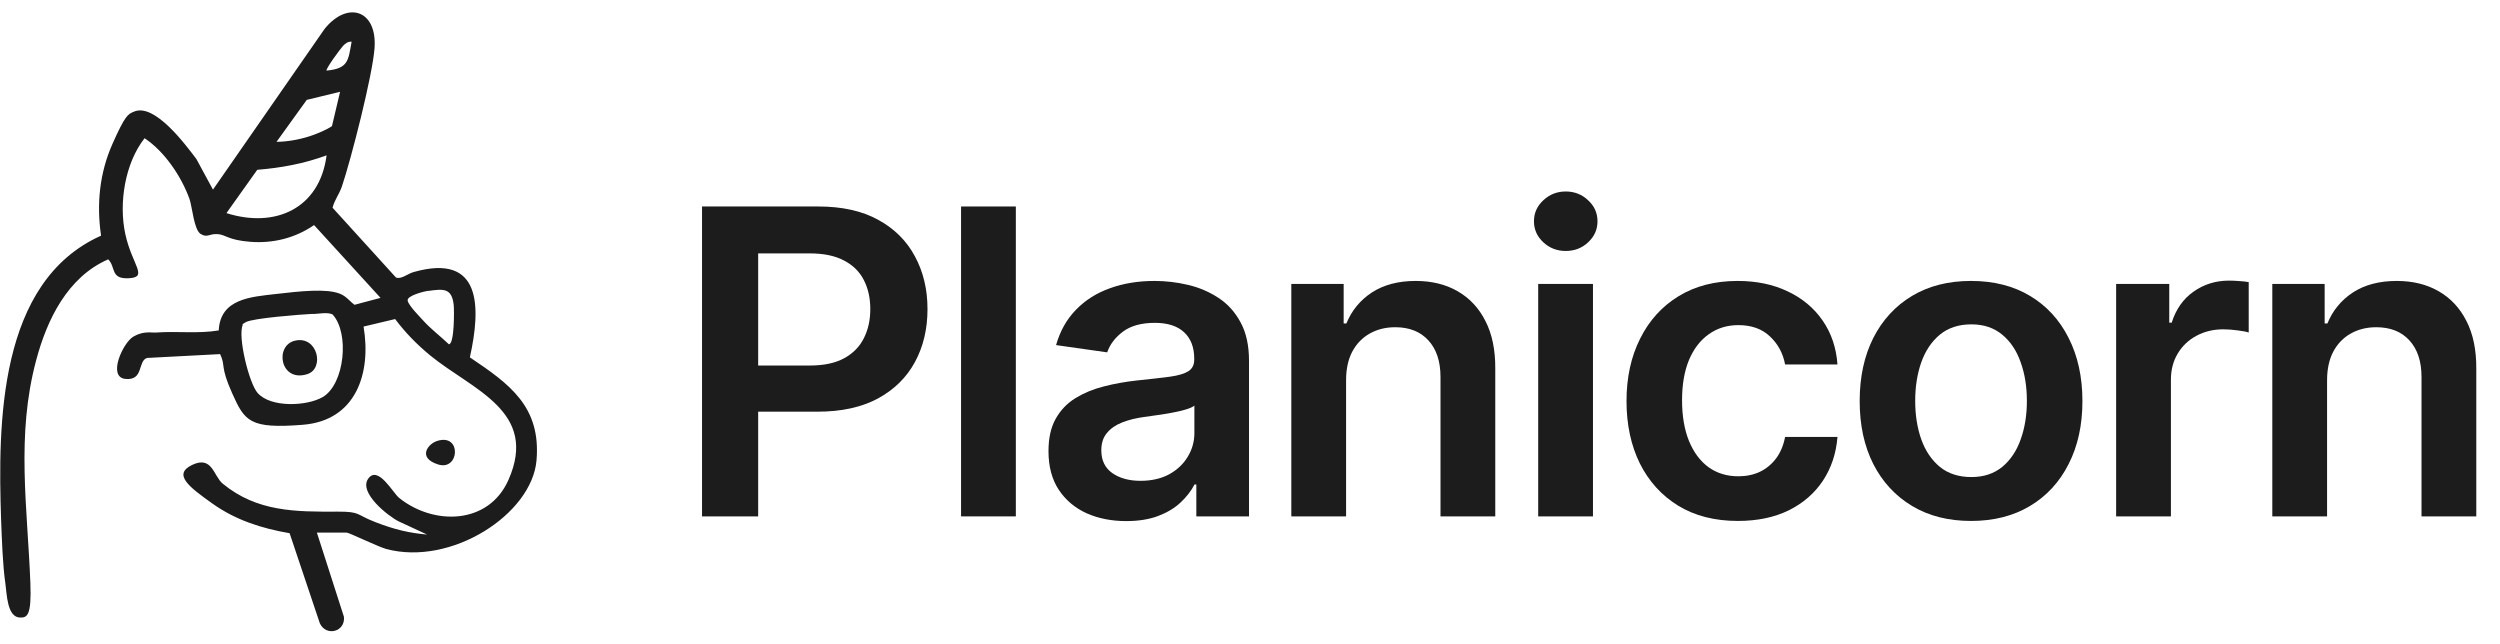 <svg width="101" height="26" viewBox="0 0 101 26" fill="none" xmlns="http://www.w3.org/2000/svg">
<g clip-path="url(#clip0_113_39)">
<path d="M12.805 21.526L13.895 24.919C13.957 25.525 13.179 25.728 12.922 25.183L11.7 21.542C10.572 21.347 9.522 21.013 8.58 20.343C7.639 19.674 6.962 19.161 7.771 18.779C8.58 18.398 8.627 19.239 9 19.542C10.385 20.678 11.934 20.678 13.638 20.67C14.579 20.67 14.354 20.779 15.155 21.09C15.956 21.402 16.548 21.534 17.256 21.596L16.112 21.067C15.676 20.849 14.478 19.9 14.875 19.34C15.272 18.779 15.879 19.923 16.128 20.118C17.528 21.238 19.738 21.199 20.539 19.394C21.776 16.609 19.084 15.753 17.38 14.36C16.851 13.924 16.377 13.442 15.964 12.89L14.688 13.193C15.007 15.076 14.385 16.99 12.237 17.161C10.09 17.332 9.887 17.021 9.382 15.893C8.876 14.765 9.125 14.78 8.892 14.306L5.943 14.461C5.554 14.578 5.818 15.379 5.071 15.309C4.324 15.239 4.97 13.839 5.39 13.598C5.81 13.356 6.114 13.45 6.316 13.434C7.149 13.372 8.005 13.489 8.837 13.349C8.899 12.065 10.136 11.995 11.14 11.878C12.144 11.761 13.186 11.652 13.723 11.863C13.988 11.964 14.112 12.158 14.322 12.314L15.373 12.034L12.688 9.093C11.934 9.614 11.039 9.84 10.121 9.77C9.203 9.699 9.133 9.482 8.79 9.458C8.448 9.435 8.378 9.622 8.106 9.451C7.833 9.279 7.771 8.369 7.654 8.034C7.328 7.132 6.651 6.12 5.841 5.584C5.048 6.595 4.791 8.206 5.063 9.458C5.336 10.711 5.997 11.193 5.219 11.24C4.441 11.287 4.69 10.789 4.371 10.478C2.729 11.193 1.897 12.913 1.461 14.555C0.644 17.605 1.111 20.499 1.228 23.572C1.277 24.872 1.095 24.95 0.823 24.95C0.278 24.95 0.278 23.977 0.216 23.565C0.107 22.818 0.076 21.775 0.045 21.013C-0.087 17.107 -0.072 11.38 4.083 9.521C3.896 8.252 4.021 6.992 4.542 5.817C5.063 4.642 5.172 4.611 5.414 4.51C6.246 4.152 7.491 5.84 7.934 6.424L8.604 7.661L13.116 1.164C14.042 0.02 15.241 0.402 15.132 1.942C15.054 3.031 14.182 6.447 13.809 7.544C13.7 7.855 13.513 8.081 13.435 8.392L15.995 11.209C16.198 11.302 16.478 11.053 16.711 10.991C19.481 10.205 19.427 12.431 18.983 14.438C20.594 15.519 21.862 16.43 21.675 18.601C21.488 20.771 18.236 22.88 15.606 22.18C15.272 22.086 14.097 21.518 14.011 21.518H12.805V21.526ZM14.206 1.685C14.058 1.67 13.957 1.755 13.863 1.849C13.77 1.942 13.14 2.798 13.194 2.852C14.073 2.767 14.066 2.456 14.206 1.685ZM13.412 5.093L13.739 3.708L12.393 4.035L11.171 5.731C11.677 5.724 12.229 5.615 12.704 5.436C13.179 5.257 13.381 5.117 13.412 5.093ZM13.194 6.276C12.284 6.611 11.358 6.782 10.393 6.86L9.148 8.61C11.117 9.233 12.914 8.431 13.194 6.276ZM17.302 11.746C17.155 11.769 16.423 11.94 16.47 12.15C16.517 12.361 16.999 12.835 17.085 12.936C17.404 13.294 17.793 13.582 18.135 13.909C18.361 13.909 18.353 12.508 18.329 12.314C18.252 11.629 17.909 11.668 17.302 11.754V11.746ZM12.634 12.68C12.183 12.703 10.214 12.851 9.934 13.014C9.654 13.178 9.841 13.076 9.81 13.123C9.592 13.566 10.059 15.488 10.409 15.877C10.938 16.477 12.393 16.414 13.039 16.041C13.926 15.519 14.128 13.45 13.435 12.703C13.233 12.602 12.867 12.68 12.642 12.687L12.634 12.68Z" fill="#1C1C1C"/>
<path d="M17.683 17.807C18.664 17.519 18.555 19.036 17.699 18.764C16.843 18.492 17.294 17.916 17.683 17.807Z" fill="#1C1C1C"/>
<path d="M11.926 13.761C12.836 13.559 13.124 14.889 12.416 15.115C11.311 15.465 11.078 13.948 11.926 13.761Z" fill="#1C1C1C"/>
<path d="M94.014 15.36V20.862H91.801V11.472H93.916V13.068H94.027C94.243 12.542 94.587 12.124 95.06 11.814C95.537 11.505 96.126 11.35 96.826 11.35C97.475 11.35 98.039 11.488 98.52 11.765C99.005 12.043 99.38 12.444 99.645 12.97C99.914 13.495 100.046 14.133 100.042 14.883V20.862H97.829V15.226C97.829 14.598 97.666 14.107 97.34 13.752C97.018 13.398 96.572 13.22 96.001 13.22C95.614 13.22 95.27 13.306 94.968 13.477C94.671 13.644 94.436 13.887 94.265 14.205C94.098 14.523 94.014 14.908 94.014 15.36Z" fill="#1C1C1C"/>
<path d="M85.492 20.862V11.471H87.638V13.037H87.736C87.907 12.494 88.201 12.077 88.616 11.783C89.036 11.486 89.515 11.337 90.053 11.337C90.175 11.337 90.312 11.343 90.462 11.355C90.617 11.363 90.746 11.378 90.848 11.398V13.434C90.754 13.401 90.605 13.373 90.401 13.348C90.202 13.32 90.008 13.305 89.82 13.305C89.417 13.305 89.054 13.393 88.732 13.568C88.414 13.739 88.164 13.978 87.98 14.284C87.797 14.589 87.705 14.942 87.705 15.341V20.862H85.492Z" fill="#1C1C1C"/>
<path d="M79.63 21.046C78.713 21.046 77.919 20.844 77.246 20.44C76.574 20.037 76.052 19.472 75.681 18.747C75.314 18.021 75.131 17.174 75.131 16.204C75.131 15.234 75.314 14.384 75.681 13.654C76.052 12.925 76.574 12.358 77.246 11.955C77.919 11.551 78.713 11.35 79.63 11.35C80.547 11.35 81.342 11.551 82.015 11.955C82.687 12.358 83.207 12.925 83.573 13.654C83.944 14.384 84.13 15.234 84.13 16.204C84.13 17.174 83.944 18.021 83.573 18.747C83.207 19.472 82.687 20.037 82.015 20.44C81.342 20.844 80.547 21.046 79.63 21.046ZM79.643 19.273C80.14 19.273 80.555 19.136 80.89 18.863C81.224 18.586 81.473 18.215 81.636 17.75C81.803 17.286 81.886 16.768 81.886 16.198C81.886 15.623 81.803 15.103 81.636 14.639C81.473 14.17 81.224 13.797 80.89 13.52C80.555 13.243 80.14 13.104 79.643 13.104C79.133 13.104 78.709 13.243 78.371 13.52C78.037 13.797 77.786 14.17 77.619 14.639C77.456 15.103 77.374 15.623 77.374 16.198C77.374 16.768 77.456 17.286 77.619 17.75C77.786 18.215 78.037 18.586 78.371 18.863C78.709 19.136 79.133 19.273 79.643 19.273Z" fill="#1C1C1C"/>
<path d="M70.211 21.046C69.273 21.046 68.469 20.84 67.796 20.428C67.128 20.017 66.612 19.448 66.249 18.722C65.891 17.993 65.711 17.153 65.711 16.204C65.711 15.25 65.895 14.408 66.262 13.679C66.628 12.945 67.146 12.375 67.814 11.967C68.487 11.555 69.282 11.35 70.199 11.35C70.961 11.35 71.635 11.49 72.222 11.771C72.813 12.049 73.284 12.442 73.635 12.951C73.985 13.457 74.185 14.048 74.234 14.724H72.118C72.033 14.272 71.829 13.895 71.507 13.593C71.189 13.288 70.763 13.135 70.229 13.135C69.777 13.135 69.379 13.257 69.037 13.502C68.695 13.742 68.428 14.088 68.236 14.541C68.049 14.993 67.955 15.535 67.955 16.167C67.955 16.807 68.049 17.357 68.236 17.818C68.424 18.274 68.687 18.627 69.025 18.875C69.367 19.12 69.769 19.242 70.229 19.242C70.555 19.242 70.847 19.181 71.103 19.059C71.364 18.932 71.582 18.751 71.758 18.515C71.933 18.278 72.053 17.991 72.118 17.653H74.234C74.181 18.317 73.985 18.906 73.647 19.419C73.308 19.929 72.848 20.328 72.265 20.618C71.682 20.903 70.998 21.046 70.211 21.046Z" fill="#1C1C1C"/>
<path d="M62.143 20.862V11.472H64.356V20.862H62.143ZM63.255 10.139C62.905 10.139 62.603 10.023 62.351 9.79C62.098 9.554 61.972 9.271 61.972 8.941C61.972 8.606 62.098 8.323 62.351 8.091C62.603 7.855 62.905 7.736 63.255 7.736C63.61 7.736 63.912 7.855 64.16 8.091C64.413 8.323 64.539 8.606 64.539 8.941C64.539 9.271 64.413 9.554 64.16 9.79C63.912 10.023 63.61 10.139 63.255 10.139Z" fill="#1C1C1C"/>
<path d="M54.382 15.36V20.862H52.169V11.472H54.284V13.068H54.394C54.61 12.542 54.954 12.124 55.427 11.814C55.904 11.505 56.493 11.35 57.194 11.35C57.842 11.35 58.406 11.488 58.887 11.765C59.372 12.043 59.747 12.444 60.012 12.97C60.281 13.495 60.413 14.133 60.409 14.883V20.862H58.196V15.226C58.196 14.598 58.033 14.107 57.707 13.752C57.385 13.398 56.939 13.22 56.368 13.22C55.981 13.22 55.637 13.306 55.335 13.477C55.038 13.644 54.803 13.887 54.632 14.205C54.465 14.523 54.382 14.908 54.382 15.36Z" fill="#1C1C1C"/>
<path d="M45.502 21.052C44.907 21.052 44.371 20.946 43.894 20.734C43.421 20.518 43.046 20.2 42.769 19.78C42.496 19.36 42.359 18.843 42.359 18.227C42.359 17.697 42.457 17.259 42.653 16.913C42.849 16.566 43.115 16.289 43.454 16.081C43.792 15.874 44.173 15.717 44.597 15.611C45.025 15.501 45.467 15.421 45.923 15.372C46.474 15.315 46.92 15.264 47.262 15.219C47.605 15.171 47.853 15.097 48.008 14.999C48.167 14.898 48.247 14.741 48.247 14.529V14.492C48.247 14.031 48.11 13.675 47.837 13.422C47.564 13.169 47.171 13.043 46.657 13.043C46.115 13.043 45.685 13.161 45.367 13.398C45.053 13.634 44.841 13.913 44.731 14.235L42.665 13.942C42.828 13.371 43.097 12.894 43.472 12.511C43.847 12.124 44.306 11.835 44.848 11.643C45.39 11.447 45.989 11.35 46.645 11.35C47.097 11.35 47.548 11.403 47.996 11.509C48.444 11.614 48.854 11.79 49.225 12.034C49.596 12.275 49.893 12.603 50.117 13.019C50.346 13.434 50.46 13.954 50.46 14.578V20.862H48.332V19.572H48.259C48.124 19.833 47.935 20.078 47.69 20.306C47.45 20.53 47.146 20.711 46.779 20.85C46.417 20.984 45.991 21.052 45.502 21.052ZM46.076 19.425C46.521 19.425 46.906 19.338 47.232 19.163C47.558 18.983 47.809 18.747 47.984 18.453C48.163 18.16 48.253 17.84 48.253 17.494V16.387C48.184 16.444 48.065 16.497 47.898 16.546C47.735 16.595 47.552 16.638 47.348 16.674C47.144 16.711 46.942 16.744 46.743 16.772C46.543 16.801 46.37 16.825 46.223 16.846C45.893 16.89 45.597 16.964 45.337 17.066C45.076 17.168 44.87 17.31 44.719 17.494C44.568 17.673 44.493 17.905 44.493 18.191C44.493 18.598 44.642 18.906 44.939 19.114C45.237 19.322 45.616 19.425 46.076 19.425Z" fill="#1C1C1C"/>
<path d="M41.04 8.342V20.862H38.827V8.342H41.04Z" fill="#1C1C1C"/>
<path d="M28.362 20.862V8.342H33.057C34.019 8.342 34.826 8.521 35.478 8.88C36.135 9.238 36.63 9.732 36.964 10.359C37.302 10.983 37.471 11.692 37.471 12.487C37.471 13.29 37.302 14.003 36.964 14.626C36.626 15.25 36.126 15.741 35.466 16.1C34.806 16.454 33.993 16.632 33.027 16.632H29.915V14.767H32.721C33.284 14.767 33.744 14.669 34.103 14.474C34.462 14.278 34.726 14.009 34.898 13.667C35.073 13.324 35.16 12.931 35.16 12.487C35.16 12.043 35.073 11.651 34.898 11.313C34.726 10.975 34.459 10.712 34.097 10.524C33.738 10.333 33.276 10.237 32.709 10.237H30.63V20.862H28.362Z" fill="#1C1C1C"/>
</g>
<defs>
<clipPath id="clip0_113_39">
<rect width="100.033" height="25" fill="white" transform="translate(0.009 0.5)"/>
</clipPath>
</defs>
</svg>
